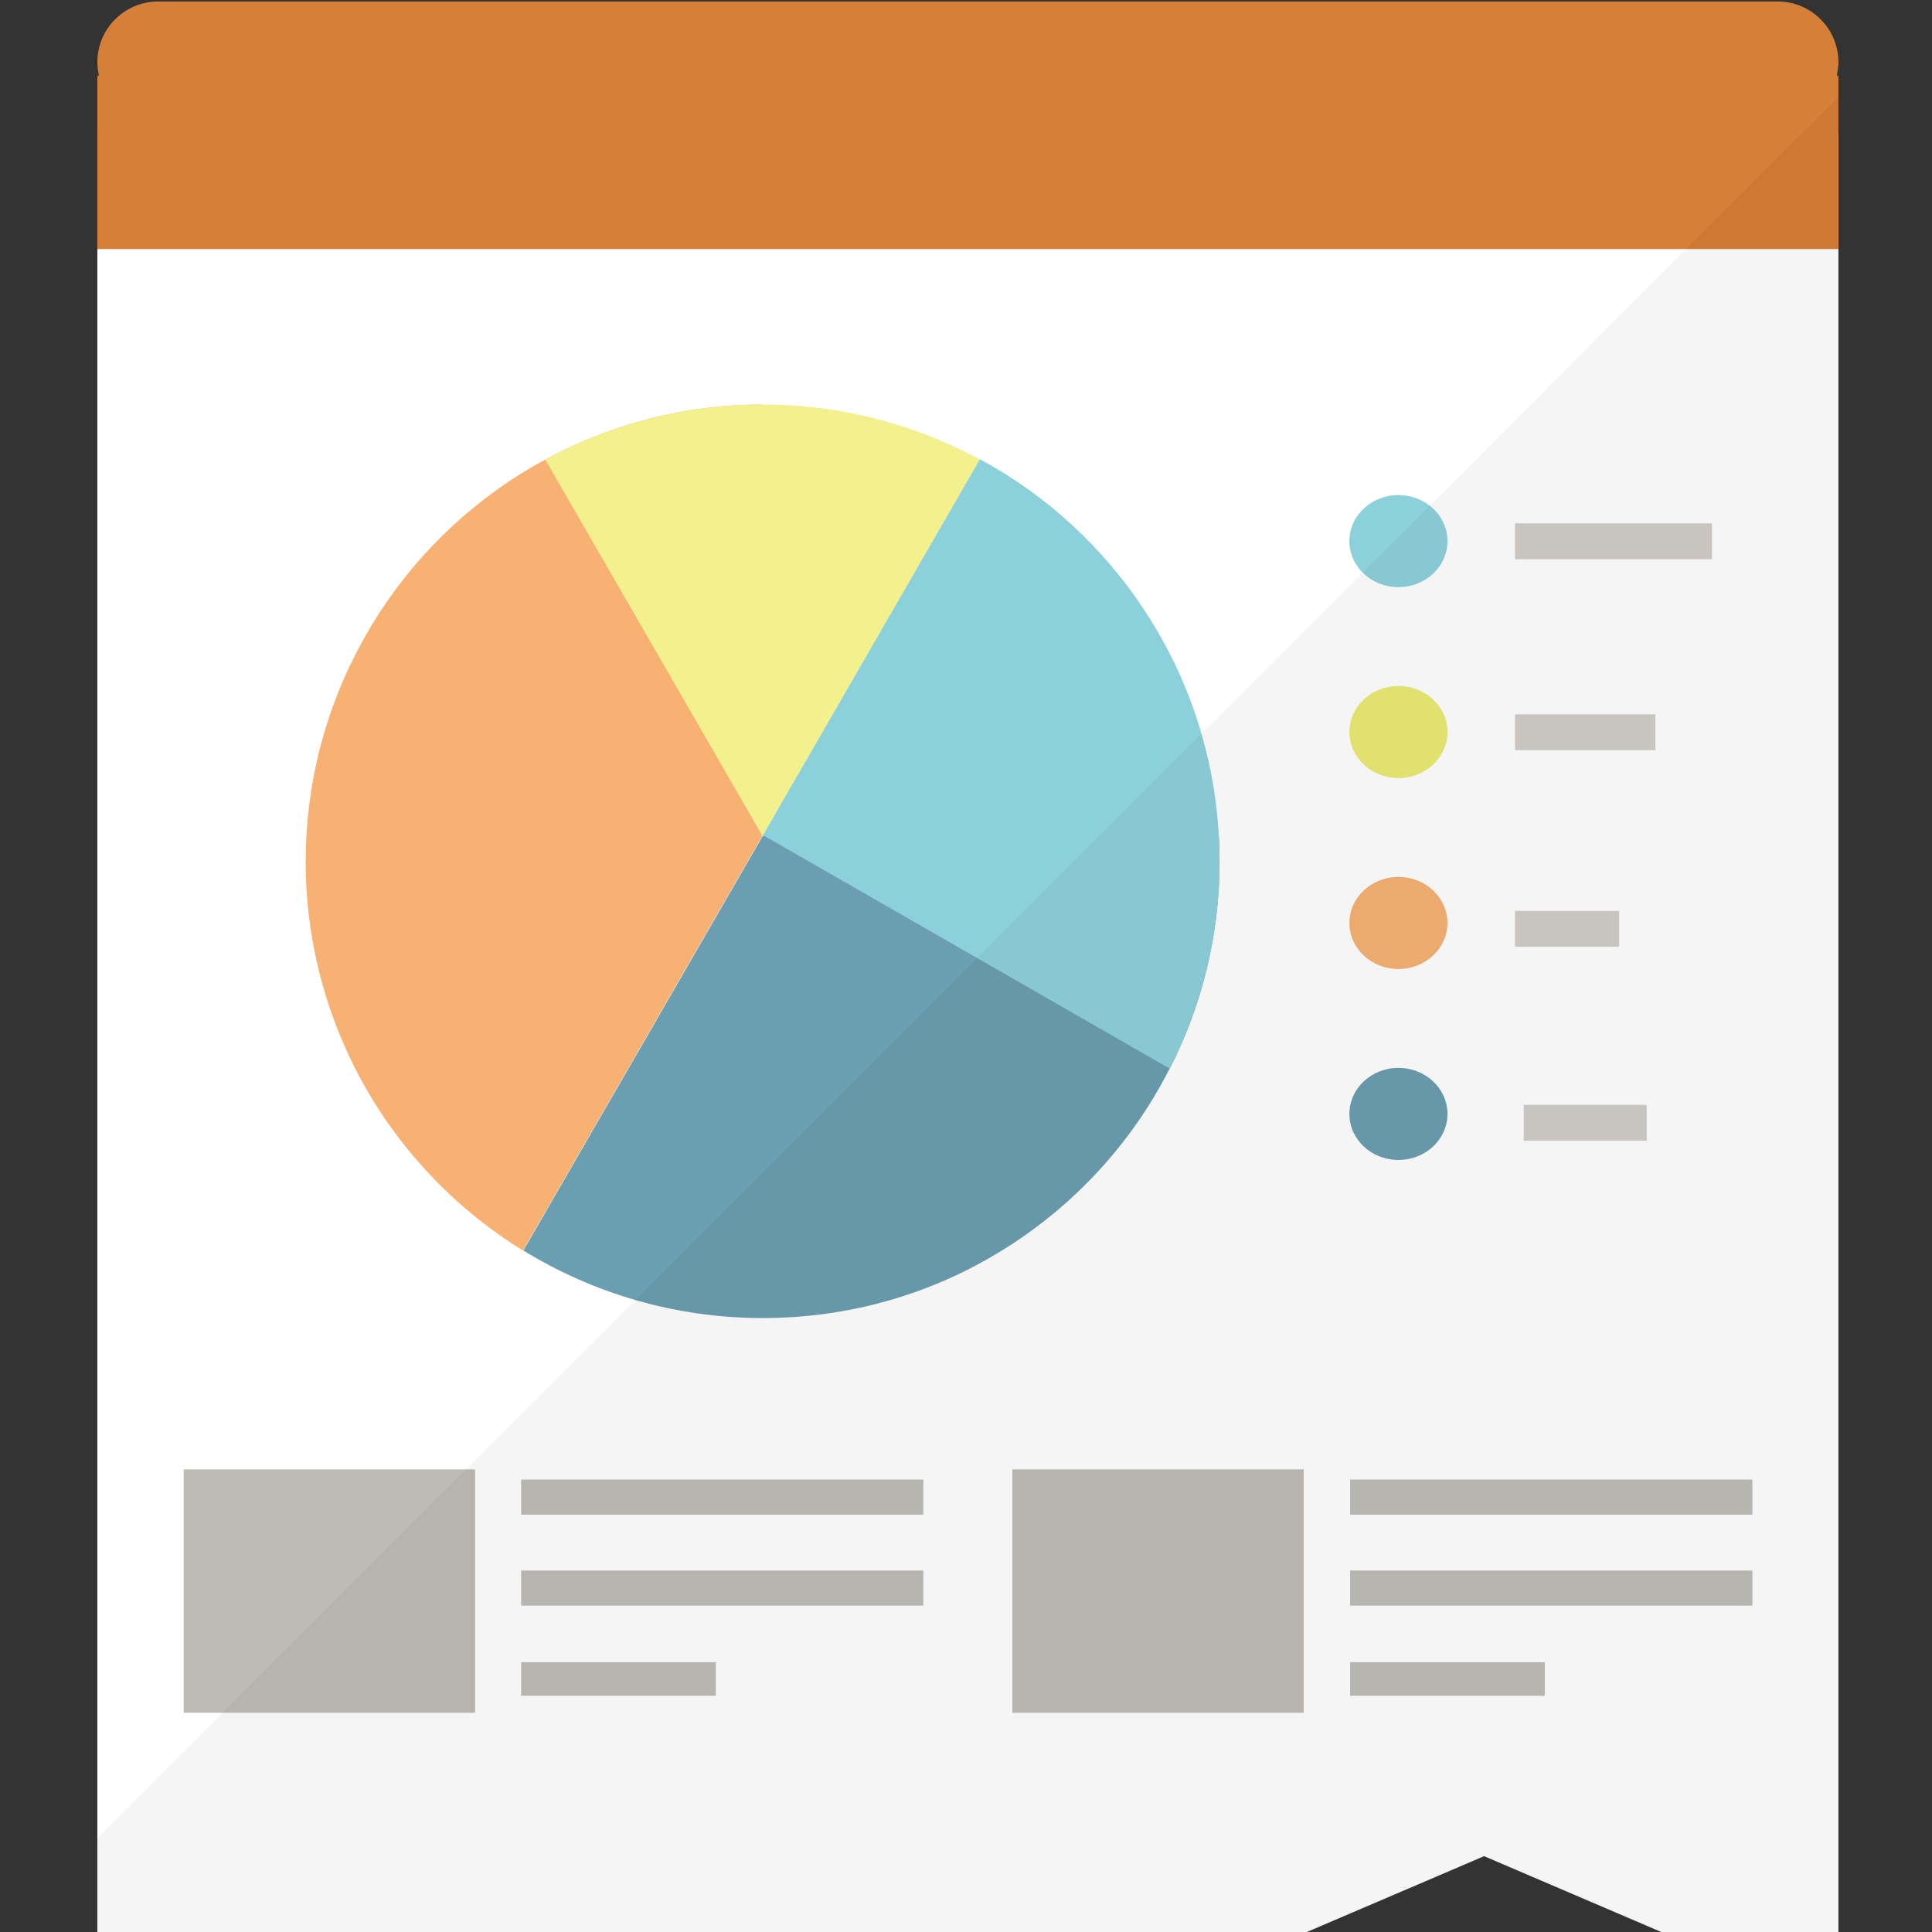 <?xml version="1.0" encoding="utf-8"?>
<!-- Generator: Adobe Illustrator 26.1.0, SVG Export Plug-In . SVG Version: 6.00 Build 0)  -->
<svg version="1.1" id="_x34_" xmlns="http://www.w3.org/2000/svg" xmlns:xlink="http://www.w3.org/1999/xlink" x="0px" y="0px"
	 viewBox="0 0 512 512" style="enable-background:new 0 0 512 512;" xml:space="preserve">
<rect x="0" y="0" width="512" height="512" fill="#333333" stroke="none"/>
<style type="text/css">
	.st0{fill:#FFFFFF;}
	.st1{fill:#8CD0DB;}
	.st2{fill:#EAEA74;}
	.st3{fill:#F6B173;}
	.st4{fill:#6B9EB1;}
	.st5{fill:#D67F38;}
	.st6{opacity:0.5;fill:#7E796F;enable-background:new    ;}
	.st7{opacity:0.5;}
	.st8{fill:#7E796F;}
	.st9{fill:#F3F08E;}
	.st10{opacity:0.5;fill:#A39D95;enable-background:new    ;}
	.st11{opacity:4.000000e-02;fill:#040000;enable-background:new    ;}
</style>
<g>
	<g>
		<polygon class="st0" points="487.2,35.6 487.2,512.4 441.2,512.4 393.3,491.9 345.4,512.4 25.8,512.4 25.8,35.6 		"/>
		<g>
			<ellipse class="st1" cx="370.6" cy="143.4" rx="13" ry="12.2"/>
			<ellipse class="st2" cx="370.6" cy="194" rx="13" ry="12.2"/>
			<ellipse class="st3" cx="370.6" cy="244.6" rx="13" ry="12.2"/>
			<ellipse class="st4" cx="370.6" cy="295.2" rx="13" ry="12.2"/>
		</g>
		<path class="st5" d="M486.8,20.1h0.4V66H25.8V20.1h0.4c-0.2-1.1-0.4-2.4-0.4-3.6c0-8.9,7.2-16.1,16.1-16.1h429.2
			c8.9,0,16.1,7.2,16.1,16.1c0,0.5,0,1-0.1,1.4C487,18.7,486.9,19.4,486.8,20.1z"/>
		<g>
			<g>
				<rect x="48.7" y="389.4" class="st6" width="77.2" height="64.5"/>
				<g class="st7">
					<rect x="138.1" y="440.5" class="st8" width="51.6" height="8.9"/>
					<rect x="138.1" y="392.1" class="st8" width="106.6" height="9.3"/>
					<rect x="138.1" y="416.2" class="st8" width="106.6" height="9.3"/>
				</g>
			</g>
			<g>
				<rect x="268.3" y="389.4" class="st6" width="77.2" height="64.5"/>
				<g class="st7">
					<rect x="357.8" y="440.5" class="st8" width="51.6" height="8.9"/>
					<rect x="357.8" y="392.1" class="st8" width="106.6" height="9.3"/>
					<rect x="357.8" y="416.2" class="st8" width="106.6" height="9.3"/>
				</g>
			</g>
		</g>
		<g>
			<path class="st3" d="M144.5,121.8c-18,9.7-33.2,23.9-44.2,41c-11,17.1-17.9,37.2-19.1,58.8c-0.1,2.2-0.2,4.5-0.2,6.7
				c0,20,4.9,38.8,13.4,55.4c10.1,19.6,25.5,36.2,44.2,47.7l63.4-109.8V107.2C181.2,107.2,161.6,112.5,144.5,121.8z"/>
			<path class="st9" d="M202.1,107.2c-20.9,0-40.5,5.3-57.6,14.6l57.6,99.8l57.6-99.8C242.6,112.5,222.9,107.2,202.1,107.2z"/>
			<path class="st4" d="M323.2,228.3c0,19.8-4.8,38.4-13.2,54.9c-0.1,0.2-0.2,0.3-0.3,0.5c-10.1,19.7-25.5,36.2-44.2,47.7
				c-18.4,11.4-40.2,17.9-63.4,17.9s-45-6.6-63.4-17.9l63.4-109.8H323C323.1,223.8,323.2,226,323.2,228.3z"/>
			<path class="st1" d="M323,221.5c-1.2-21.6-8-41.7-19.1-58.8c-0.1-0.1-0.2-0.3-0.3-0.5c-11-16.9-26.1-30.9-43.9-40.5L202.4,221
				l-0.3,0.2l0.1,0.1l-0.1,0.3h0.6L310,283.2c8.4-16.5,13.2-35.1,13.2-54.9C323.2,226,323.1,223.8,323,221.5z"/>
		</g>
		<rect x="401.5" y="138.7" class="st10" width="52.2" height="9.5"/>
		<rect x="403.8" y="292.8" class="st10" width="32.6" height="9.5"/>
		<rect x="401.5" y="189.3" class="st10" width="37.2" height="9.5"/>
		<rect x="401.5" y="241.4" class="st10" width="27.6" height="9.5"/>
	</g>
	<polygon class="st11" points="487.2,25.7 487.2,512.4 441.2,512.4 393.3,491.9 345.4,512.4 25.8,512.4 25.8,487.1 259,253.9 
		291.3,221.6 318.3,194.6 361.1,151.8 378.9,134.1 446.8,66 	"/>
</g>
</svg>

